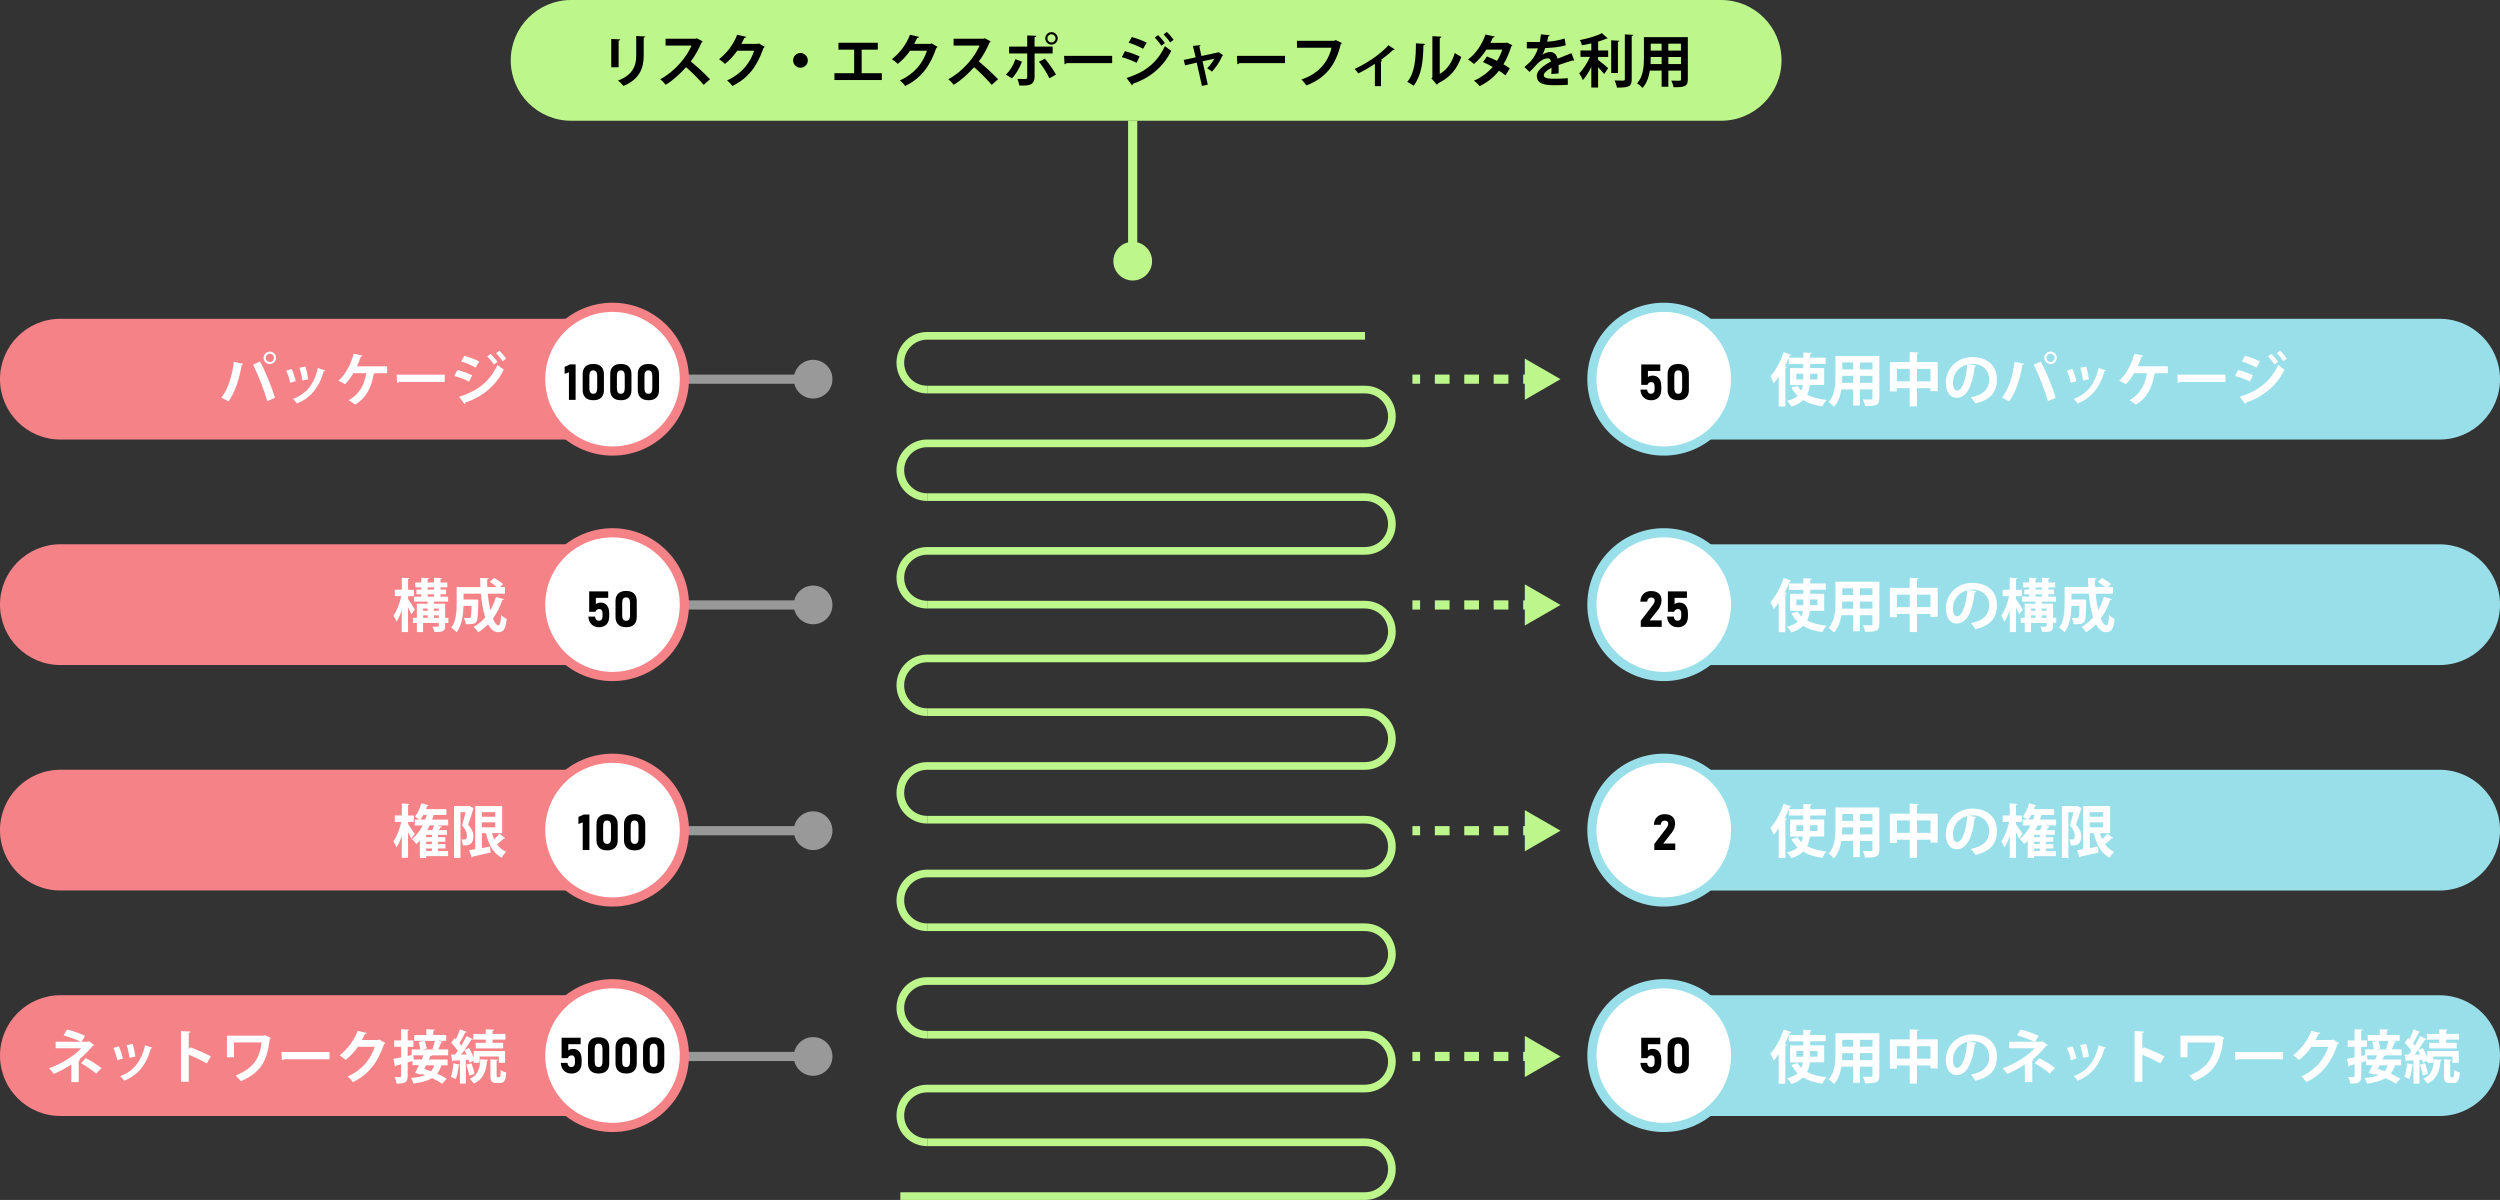 <?xml version="1.0" encoding="UTF-8"?>
<svg id="_レイヤー_2" data-name="レイヤー_2" xmlns="http://www.w3.org/2000/svg" viewBox="0 0 650.96 312.44">
  <rect x="0" y="0" width="650.96" height="312.44" fill="#333333" stroke="none"/>
  <defs>
    <style>
      .cls-1 {
        stroke-dasharray: 3.83 3.83;
      }

      .cls-1, .cls-2, .cls-3, .cls-4, .cls-5, .cls-6 {
        stroke-miterlimit: 10;
      }

      .cls-1, .cls-3, .cls-4 {
        stroke-width: 2.39px;
      }

      .cls-1, .cls-3, .cls-4, .cls-5 {
        fill: none;
      }

      .cls-1, .cls-4, .cls-5 {
        stroke: #bdf78b;
      }

      .cls-2 {
        stroke: #f58287;
      }

      .cls-2, .cls-7, .cls-6 {
        fill: #fff;
      }

      .cls-2, .cls-6 {
        stroke-width: 2.39px;
      }

      .cls-8 {
        fill: #bdf78b;
      }

      .cls-9 {
        fill: #f58287;
      }

      .cls-3 {
        stroke: #999;
      }

      .cls-5 {
        stroke-width: 2px;
      }

      .cls-10 {
        fill: #999;
      }

      .cls-11 {
        fill: #99dfe9;
      }

      .cls-6 {
        stroke: #99dfe9;
      }
    </style>
  </defs>
  <g id="_レイヤー_1-2" data-name="レイヤー_1">
    <g>
      <g>
        <path class="cls-5" d="M234.43,311.44h121c3.87,0,7-3.13,7-7h0c0-3.87-3.13-7-7-7h-114"/>
        <g>
          <path class="cls-5" d="M355.43,283.44h-114c-3.87,0-7,3.13-7,7h0c0,3.87,3.13,7,7,7"/>
          <path class="cls-5" d="M241.43,269.44h114c3.87,0,7,3.13,7,7h0c0,3.87-3.13,7-7,7"/>
        </g>
        <g>
          <path class="cls-5" d="M355.43,255.44h-114c-3.87,0-7,3.13-7,7h0c0,3.87,3.13,7,7,7"/>
          <path class="cls-5" d="M241.43,241.44h114c3.87,0,7,3.13,7,7h0c0,3.87-3.13,7-7,7"/>
        </g>
        <g>
          <path class="cls-5" d="M355.43,227.44h-114c-3.87,0-7,3.13-7,7h0c0,3.87,3.13,7,7,7"/>
          <path class="cls-5" d="M241.43,213.44h114c3.87,0,7,3.13,7,7h0c0,3.87-3.13,7-7,7"/>
        </g>
        <g>
          <path class="cls-5" d="M355.43,199.44h-114c-3.87,0-7,3.13-7,7h0c0,3.87,3.13,7,7,7"/>
          <path class="cls-5" d="M241.43,185.44h114c3.87,0,7,3.13,7,7h0c0,3.87-3.13,7-7,7"/>
        </g>
        <g>
          <path class="cls-5" d="M355.43,171.44h-114c-3.87,0-7,3.13-7,7h0c0,3.87,3.13,7,7,7"/>
          <path class="cls-5" d="M241.43,157.44h114c3.87,0,7,3.13,7,7h0c0,3.87-3.13,7-7,7"/>
        </g>
        <g>
          <path class="cls-5" d="M355.43,143.44h-114c-3.87,0-7,3.13-7,7h0c0,3.87,3.13,7,7,7"/>
          <path class="cls-5" d="M241.43,129.44h114c3.87,0,7,3.13,7,7h0c0,3.87-3.13,7-7,7"/>
        </g>
        <g>
          <path class="cls-5" d="M355.43,115.44h-114c-3.87,0-7,3.13-7,7h0c0,3.87,3.13,7,7,7"/>
          <path class="cls-5" d="M241.43,101.44h114c3.87,0,7,3.13,7,7h0c0,3.87-3.13,7-7,7"/>
        </g>
        <path class="cls-5" d="M355.43,87.44h-114c-3.87,0-7,3.13-7,7h0c0,3.87,3.13,7,7,7"/>
      </g>
      <path class="cls-9" d="M15.72,259.14h132.61v31.44H15.72C7.04,290.59,0,283.54,0,274.86H0C0,266.19,7.04,259.14,15.72,259.14Z"/>
      <path class="cls-9" d="M15.72,200.43h132.61v31.44H15.72C7.04,231.88,0,224.83,0,216.15H0C0,207.48,7.04,200.43,15.72,200.43Z"/>
      <path class="cls-9" d="M15.72,141.72h132.61v31.44H15.72C7.04,173.16,0,166.12,0,157.44H0C0,148.77,7.04,141.72,15.72,141.72Z"/>
      <path class="cls-9" d="M15.72,83.01h132.61v31.44H15.72C7.04,114.45,0,107.41,0,98.73H0C0,90.06,7.04,83.01,15.72,83.01Z"/>
      <path class="cls-8" d="M148.71,0h299.45C456.84,0,463.88,7.04,463.88,15.72h0c0,8.68-7.04,15.72-15.72,15.72H148.71c-8.68,0-15.72-7.04-15.72-15.72h0C132.99,7.04,140.03,0,148.71,0Z"/>
      <path class="cls-11" d="M457.44,83.01h193.52v31.44h-193.52c-8.68,0-15.72-7.04-15.72-15.72h0c0-8.68,7.04-15.72,15.72-15.72Z" transform="translate(1092.68 197.46) rotate(-180)"/>
      <path class="cls-11" d="M457.44,141.72h193.52v31.44h-193.52c-8.68,0-15.72-7.04-15.72-15.72h0c0-8.68,7.04-15.72,15.72-15.72Z" transform="translate(1092.68 314.89) rotate(-180)"/>
      <path class="cls-11" d="M457.44,200.43h193.52v31.44h-193.52c-8.68,0-15.72-7.04-15.72-15.72h0c0-8.68,7.04-15.72,15.72-15.72Z" transform="translate(1092.68 432.31) rotate(-180)"/>
      <path class="cls-11" d="M457.44,259.14h193.52v31.44h-193.52c-8.68,0-15.72-7.04-15.72-15.72h0c0-8.68,7.04-15.72,15.72-15.72Z" transform="translate(1092.68 549.73) rotate(-180)"/>
      <g>
        <path class="cls-7" d="M471.25,100.26c-.1.88-.31,1.74-.71,2.5,1.32.72,3.03,1.17,5.08,1.37-.39.39-.88,1.17-1.12,1.68-2.02-.29-3.66-.81-4.99-1.63-.72.71-1.71,1.29-3.04,1.71-.23-.41-.75-1.12-1.14-1.5,1.26-.3,2.15-.75,2.76-1.29-.63-.62-1.19-1.33-1.64-2.17l1.62-.48c.27.48.6.9,1,1.29.19-.46.31-.96.38-1.47h-3.34v-4.42h3.43v-1.06h-3.76v-1.64c-.31.78-.67,1.56-1.06,2.31l.55.15c-.03.14-.13.24-.39.25v9.97h-1.74v-7.71c-.42.61-.85,1.18-1.3,1.68-.17-.45-.6-1.38-.85-1.82,1.32-1.39,2.65-3.87,3.45-6.27l2,.69c-.06.12-.2.19-.42.18-.08.18-.15.38-.23.55h3.76v-1.35l2.19.11c-.01.15-.12.24-.4.3v.94h4.05v1.64h-4.05v1.06h3.65v4.42h-3.72ZM469.54,98.81v-1.5h-1.81v1.5h1.81ZM471.32,97.31v1.5h1.92v-1.5h-1.92Z"/>
        <path class="cls-7" d="M489.35,92.67v11.01c0,1.79-.75,2.07-3.72,2.04-.06-.48-.35-1.26-.58-1.72.51.03,1.08.03,1.51.03.95,0,1,0,1-.36v-2.28h-3.28v4.2h-1.75v-4.2h-3.07c-.27,1.67-.81,3.31-1.91,4.51-.28-.34-1.02-.96-1.42-1.18,1.65-1.82,1.79-4.51,1.79-6.64v-5.4h11.44ZM479.69,97.86c0,.48,0,.97-.04,1.83h2.88v-1.83h-2.83ZM482.53,94.38h-2.83v1.8h2.83v-1.8ZM487.57,96.18v-1.8h-3.28v1.8h3.28ZM484.28,99.69h3.28v-1.83h-3.28v1.83Z"/>
        <path class="cls-7" d="M499.16,94.28h5.38v7.56h-1.89v-.76h-3.5v4.72h-1.89v-4.72h-3.36v.84h-1.81v-7.63h5.17v-2.62l2.31.13c-.01.15-.12.24-.42.29v2.21ZM493.92,99.3h3.36v-3.25h-3.36v3.25ZM499.16,99.3h3.5v-3.25h-3.5v3.25Z"/>
        <path class="cls-7" d="M514.63,95.22c-.06.14-.24.25-.45.25-.61,5.13-2.11,8.1-4.69,8.1-1.63,0-2.82-1.38-2.82-3.93,0-3.84,3.06-6.66,6.88-6.66,4.24,0,6.42,2.52,6.42,5.77,0,3.53-1.81,5.35-5.6,6.31-.28-.45-.7-1.08-1.2-1.59,3.42-.67,4.78-2.31,4.78-4.69s-1.68-4.05-4.44-4.05c-.27,0-.51.03-.76.06l1.88.42ZM512.24,94.92c-2.28.54-3.73,2.5-3.73,4.65,0,1.26.38,2.14,1.04,2.14,1.47,0,2.44-3.29,2.7-6.79Z"/>
        <path class="cls-7" d="M527.03,94.71c-.04.13-.18.25-.44.29-.55,3.52-1.75,7.26-3.46,9.54-.52-.36-1.24-.74-1.84-.98,1.68-2.12,2.83-5.59,3.25-9.34l2.49.5ZM533.26,104.45c-.68-2.43-2.22-6.54-3.69-9.49l1.8-.84c1.5,2.76,3.12,6.84,3.9,9.46l-2.01.87ZM533.93,91.55c.9,0,1.62.72,1.62,1.63s-.72,1.62-1.62,1.62-1.63-.73-1.63-1.62c0-.94.76-1.63,1.63-1.63ZM535,93.18c0-.6-.48-1.08-1.06-1.08s-1.06.48-1.06,1.08.48,1.07,1.06,1.07c.61,0,1.06-.51,1.06-1.07Z"/>
        <path class="cls-7" d="M539.62,96.09c.42.9.87,2.28,1.06,3.18l-1.46.41c-.19-.93-.6-2.25-1.02-3.18l1.41-.41ZM548.35,96.44c-.04.12-.18.21-.38.2-1.23,4.42-3.55,7.04-6.97,8.42-.2-.3-.68-.9-1.02-1.19,3.21-1.2,5.46-3.58,6.46-8.04l1.9.61ZM543.2,95.46c.31.92.6,2.36.72,3.3l-1.53.32c-.12-.99-.42-2.36-.74-3.32l1.54-.3Z"/>
        <path class="cls-7" d="M564.47,95.39v1.79h-3.19c-.03.11-.15.18-.3.2-.51,3.22-1.8,6.18-4.84,7.98-.4-.34-1.19-.87-1.67-1.16,2.83-1.54,4.19-4.23,4.56-7.02h-3.33c-.63,1.08-1.4,2.07-2.17,2.87-.42-.29-1.2-.67-1.73-.92,1.83-1.59,3.33-4.46,3.94-7.02l2.33.48c-.03.13-.19.25-.44.25-.21.65-.61,1.68-1.02,2.55h7.86Z"/>
        <path class="cls-7" d="M566.95,97.56h12.52v1.89h-11.89c-.09.15-.3.25-.51.29l-.12-2.18Z"/>
        <path class="cls-7" d="M582.79,96.33c1.33.34,2.85.9,3.84,1.39l-.81,1.64c-.98-.5-2.55-1.12-3.84-1.47l.81-1.56ZM583.21,103.32c4.57-1.41,7.96-3.87,10-8.31.38.33,1.23.98,1.64,1.23-2.04,4.27-5.71,7.14-10,8.58.03.15-.04.32-.22.41l-1.41-1.91ZM584.59,92.64c1.33.39,2.83.94,3.87,1.48l-.93,1.59c-1.05-.58-2.46-1.18-3.78-1.59l.84-1.48ZM591.41,92.16c.6.54,1.37,1.44,1.77,2.08l-.92.69c-.34-.59-1.19-1.62-1.71-2.13l.85-.64ZM593.69,91.32c.6.55,1.37,1.46,1.77,2.05l-.9.69c-.38-.6-1.19-1.58-1.71-2.08l.84-.66Z"/>
      </g>
      <g>
        <path class="cls-7" d="M471.25,159.05c-.1.88-.31,1.74-.71,2.5,1.32.72,3.03,1.17,5.08,1.37-.39.39-.88,1.17-1.12,1.68-2.02-.29-3.66-.81-4.99-1.63-.72.71-1.71,1.29-3.04,1.71-.23-.41-.75-1.12-1.14-1.5,1.26-.3,2.15-.75,2.76-1.29-.63-.62-1.19-1.33-1.64-2.17l1.62-.48c.27.48.6.9,1,1.29.19-.46.31-.96.38-1.47h-3.34v-4.42h3.43v-1.06h-3.76v-1.64c-.31.78-.67,1.56-1.06,2.31l.55.15c-.03.14-.13.24-.39.25v9.97h-1.74v-7.71c-.42.61-.85,1.18-1.3,1.68-.17-.45-.6-1.38-.85-1.82,1.32-1.39,2.65-3.87,3.45-6.27l2,.69c-.06.12-.2.19-.42.18-.08.18-.15.38-.23.55h3.76v-1.35l2.19.11c-.01.15-.12.24-.4.3v.94h4.05v1.64h-4.05v1.06h3.65v4.42h-3.72ZM469.54,157.59v-1.5h-1.81v1.5h1.81ZM471.32,156.09v1.5h1.92v-1.5h-1.92Z"/>
        <path class="cls-7" d="M489.35,151.46v11.01c0,1.79-.75,2.07-3.72,2.04-.06-.48-.35-1.26-.58-1.72.51.03,1.08.03,1.51.03.95,0,1,0,1-.36v-2.28h-3.28v4.2h-1.75v-4.2h-3.07c-.27,1.67-.81,3.31-1.91,4.51-.28-.34-1.02-.96-1.42-1.18,1.65-1.82,1.79-4.51,1.79-6.64v-5.4h11.44ZM479.69,156.65c0,.48,0,.97-.04,1.83h2.88v-1.83h-2.83ZM482.53,153.17h-2.83v1.8h2.83v-1.8ZM487.57,154.97v-1.8h-3.28v1.8h3.28ZM484.28,158.48h3.28v-1.83h-3.28v1.83Z"/>
        <path class="cls-7" d="M499.16,153.06h5.38v7.56h-1.89v-.76h-3.5v4.72h-1.89v-4.72h-3.36v.84h-1.81v-7.63h5.17v-2.62l2.31.13c-.01.15-.12.24-.42.29v2.21ZM493.92,158.09h3.36v-3.25h-3.36v3.25ZM499.16,158.09h3.5v-3.25h-3.5v3.25Z"/>
        <path class="cls-7" d="M514.63,154.01c-.06.14-.24.25-.45.25-.61,5.13-2.11,8.1-4.69,8.1-1.63,0-2.82-1.38-2.82-3.93,0-3.84,3.06-6.66,6.88-6.66,4.24,0,6.42,2.52,6.42,5.77,0,3.53-1.81,5.35-5.6,6.31-.28-.45-.7-1.08-1.2-1.59,3.42-.67,4.78-2.31,4.78-4.69s-1.68-4.05-4.44-4.05c-.27,0-.51.03-.76.06l1.88.42ZM512.24,153.71c-2.28.54-3.73,2.5-3.73,4.65,0,1.26.38,2.14,1.04,2.14,1.47,0,2.44-3.29,2.7-6.79Z"/>
        <path class="cls-7" d="M524.92,155.94c.42.58,1.54,2.34,1.78,2.76l-.93,1.29c-.18-.48-.52-1.19-.85-1.86v6.45h-1.63v-5.7c-.39,1.19-.85,2.25-1.38,3.01-.16-.49-.54-1.18-.79-1.59.85-1.18,1.65-3.27,2.04-5.07h-1.69v-1.67h1.83v-3.13l2.02.12c-.02.13-.12.22-.39.27v2.75h1.52v1.67h-1.52v.71ZM535.42,160.89v1.32h-.84v.75c0,1.46-.65,1.62-2.82,1.62-.08-.42-.27-1.02-.47-1.42.33.01.68.03.95.03.61,0,.67,0,.67-.24v-.74h-4.08v2.37h-1.62v-2.37h-1.04v-1.32h1.04v-3.69h2.82v-.55h-3.55v-1.29h1.88v-.62h-1.25v-1.21h1.25v-.6h-1.56v-1.24h1.56v-1.25l2.05.12c-.02.13-.12.22-.39.27v.86h1.67v-1.25l2.07.12c-.01.15-.12.22-.39.27v.86h1.77v1.24h-1.77v.6h1.45v1.21h-1.45v.62h1.98v1.29h-3.69v.55h2.92v3.69h.84ZM530.03,158.45h-1.2v.6h1.2v-.6ZM528.84,160.23v.66h1.2v-.66h-1.2ZM530.02,152.93v.6h1.67v-.6h-1.67ZM530.02,154.74v.62h1.67v-.62h-1.67ZM532.91,158.45h-1.26v.6h1.26v-.6ZM531.65,160.89h1.26v-.66h-1.26v.66Z"/>
        <path class="cls-7" d="M545.68,154.59c.13,1.53.38,3.02.66,4.28.61-1.05,1.11-2.21,1.47-3.44l2.07.59c-.03.13-.18.22-.42.21-.6,1.8-1.42,3.42-2.44,4.83.44,1.09.94,1.77,1.47,1.77.38,0,.58-.79.68-2.7.38.41.97.84,1.45,1.02-.3,2.79-.88,3.46-2.28,3.46-1.05-.01-1.9-.78-2.58-2.04-.77.79-1.62,1.5-2.56,2.07-.26-.38-.83-1.06-1.19-1.41,1.12-.61,2.15-1.45,3.01-2.47-.57-1.72-.93-3.9-1.12-6.17h-4.53v1.52h2.91l.93.03v.54c-.06,3.39-.15,4.74-.49,5.21-.44.55-.89.69-2.77.64-.05-.52-.23-1.23-.5-1.66.56.04,1.06.06,1.3.06.2,0,.33-.04.45-.18.17-.21.23-.99.27-2.99h-2.1c-.06,2.19-.4,5.05-1.78,6.87-.29-.34-1.02-.96-1.41-1.19,1.31-1.75,1.41-4.33,1.41-6.28v-4.29h6.19c-.05-.79-.08-1.6-.08-2.4l2.27.12c-.02.17-.15.26-.44.3-.02.66,0,1.32.03,1.98h2.52c-.52-.45-1.25-.97-1.86-1.35l1.12-1.05c.78.45,1.81,1.12,2.32,1.63l-.78.76h1.3v1.72h-4.51Z"/>
      </g>
      <g>
        <path class="cls-7" d="M471.25,217.83c-.1.88-.31,1.74-.71,2.5,1.32.72,3.03,1.17,5.08,1.37-.39.39-.88,1.17-1.12,1.68-2.02-.29-3.66-.81-4.99-1.63-.72.71-1.71,1.29-3.04,1.71-.23-.41-.75-1.12-1.14-1.5,1.26-.3,2.15-.75,2.76-1.29-.63-.62-1.19-1.33-1.64-2.17l1.62-.48c.27.48.6.9,1,1.29.19-.46.31-.96.38-1.47h-3.34v-4.42h3.43v-1.06h-3.76v-1.64c-.31.78-.67,1.56-1.06,2.31l.55.15c-.03.14-.13.24-.39.25v9.97h-1.74v-7.71c-.42.61-.85,1.18-1.3,1.68-.17-.45-.6-1.38-.85-1.82,1.32-1.39,2.65-3.87,3.45-6.27l2,.69c-.06.12-.2.19-.42.18-.08.18-.15.38-.23.55h3.76v-1.35l2.19.11c-.01.15-.12.24-.4.3v.94h4.05v1.64h-4.05v1.06h3.65v4.42h-3.72ZM469.54,216.38v-1.5h-1.81v1.5h1.81ZM471.32,214.88v1.5h1.92v-1.5h-1.92Z"/>
        <path class="cls-7" d="M489.35,210.24v11.01c0,1.79-.75,2.07-3.72,2.04-.06-.48-.35-1.26-.58-1.72.51.03,1.08.03,1.51.03.95,0,1,0,1-.36v-2.28h-3.28v4.2h-1.75v-4.2h-3.07c-.27,1.67-.81,3.31-1.91,4.51-.28-.34-1.02-.96-1.42-1.18,1.65-1.82,1.79-4.51,1.79-6.64v-5.4h11.44ZM479.69,215.43c0,.48,0,.97-.04,1.83h2.88v-1.83h-2.83ZM482.53,211.95h-2.83v1.8h2.83v-1.8ZM487.57,213.75v-1.8h-3.28v1.8h3.28ZM484.28,217.26h3.28v-1.83h-3.28v1.83Z"/>
        <path class="cls-7" d="M499.16,211.85h5.38v7.56h-1.89v-.76h-3.5v4.72h-1.89v-4.72h-3.36v.84h-1.81v-7.63h5.17v-2.62l2.31.13c-.01.15-.12.24-.42.29v2.21ZM493.92,216.87h3.36v-3.25h-3.36v3.25ZM499.16,216.87h3.5v-3.25h-3.5v3.25Z"/>
        <path class="cls-7" d="M514.63,212.79c-.06.14-.24.25-.45.25-.61,5.13-2.11,8.1-4.69,8.1-1.63,0-2.82-1.38-2.82-3.93,0-3.84,3.06-6.66,6.88-6.66,4.24,0,6.42,2.52,6.42,5.77,0,3.53-1.81,5.35-5.6,6.31-.28-.45-.7-1.08-1.2-1.59,3.42-.67,4.78-2.31,4.78-4.69s-1.68-4.05-4.44-4.05c-.27,0-.51.03-.76.06l1.88.42ZM512.24,212.49c-2.28.54-3.73,2.5-3.73,4.65,0,1.26.38,2.14,1.04,2.14,1.47,0,2.44-3.29,2.7-6.79Z"/>
        <path class="cls-7" d="M524.92,214.59c.4.54,1.5,2.13,1.75,2.52l-.93,1.29c-.18-.44-.49-1.08-.82-1.7v6.66h-1.63v-5.7c-.39,1.19-.85,2.25-1.38,3.01-.16-.49-.54-1.18-.79-1.59.85-1.18,1.65-3.27,2.04-5.07h-1.69v-1.67h1.83v-3.13l2.02.12c-.02.13-.12.22-.39.27v2.75h1.52v1.67h-1.52v.57ZM535.37,213.39v1.53h-2.88l1.27.32c-.04.12-.17.18-.38.18-.12.23-.29.48-.45.74h2.12v1.21h-2.33v.63h1.91v1.17h-1.91v.62h1.94v1.14h-1.94v.66h2.62v1.33h-5.71v.48h-1.65v-4.51c-.28.32-.6.6-.92.87-.24-.34-.79-.97-1.12-1.29,1.08-.83,2.02-2.07,2.77-3.54h-2.04v-1.53h1.21c-.35-.25-.85-.58-1.19-.77.71-.81,1.32-2.19,1.67-3.48l1.88.53c-.04.1-.17.18-.36.17-.09.27-.2.55-.3.84h5.31v1.51h-3.33c-.12.41-.25.81-.39,1.2h4.19ZM528.89,212.19c-.24.45-.49.85-.76,1.2h1.27c.15-.39.28-.79.42-1.2h-.93ZM531.14,218v-.63h-1.5v.63h1.5ZM531.14,219.78v-.62h-1.5v.62h1.5ZM531.14,221.58v-.66h-1.5v.66h1.5ZM530.56,214.92c-.19.42-.4.84-.63,1.23h1.29c.19-.41.36-.86.5-1.23h-1.16Z"/>
        <path class="cls-7" d="M540.85,209.82l1.17.62c-.03.08-.08.17-.14.22-.34,1.23-.87,2.85-1.32,4.05,1.02,1.16,1.36,2.07,1.36,3,0,2.43-1.5,2.43-2.74,2.43-.02-.46-.18-1.15-.39-1.56.29.03.54.03.73.03.68,0,.72-.65.72-1.08,0-.71-.36-1.61-1.27-2.62.33-.97.67-2.35.93-3.42h-1.33v11.91h-1.68v-13.51h3.67l.28-.06ZM546.79,216.96c.15.56.33,1.08.56,1.58.51-.48,1-1.04,1.35-1.49l1.56,1.19c-.06.09-.24.12-.42.09-.42.43-1.12,1.04-1.74,1.51.61.86,1.38,1.53,2.37,1.96-.39.36-.93,1.05-1.17,1.53-2.23-1.18-3.4-3.43-4.09-6.38h-1.06v3.88c.71-.12,1.42-.25,2.13-.39l.13,1.56c-1.71.41-3.51.81-4.66,1.05-.03.13-.14.22-.25.25l-.68-1.92c.45-.08.99-.15,1.58-.25v-11.24h7.03v7.05h-2.62ZM547.63,211.46h-3.49v1.2h3.49v-1.2ZM544.13,214.13v1.29h3.49v-1.29h-3.49Z"/>
      </g>
      <g>
        <path class="cls-7" d="M471.25,276.62c-.1.88-.31,1.74-.71,2.5,1.32.72,3.03,1.17,5.08,1.37-.39.39-.88,1.17-1.12,1.68-2.02-.29-3.66-.81-4.99-1.63-.72.71-1.71,1.29-3.04,1.71-.23-.41-.75-1.12-1.14-1.5,1.26-.3,2.15-.75,2.76-1.29-.63-.62-1.19-1.33-1.64-2.17l1.62-.48c.27.48.6.9,1,1.29.19-.46.31-.96.38-1.47h-3.34v-4.42h3.43v-1.06h-3.76v-1.64c-.31.78-.67,1.56-1.06,2.31l.55.15c-.03.14-.13.24-.39.25v9.97h-1.74v-7.71c-.42.61-.85,1.18-1.3,1.68-.17-.45-.6-1.38-.85-1.82,1.32-1.39,2.65-3.87,3.45-6.27l2,.69c-.06.12-.2.19-.42.18-.08.18-.15.38-.23.55h3.76v-1.35l2.19.11c-.01.15-.12.24-.4.3v.94h4.05v1.64h-4.05v1.06h3.65v4.42h-3.72ZM469.54,275.16v-1.5h-1.81v1.5h1.81ZM471.32,273.66v1.5h1.92v-1.5h-1.92Z"/>
        <path class="cls-7" d="M489.35,269.03v11.01c0,1.79-.75,2.07-3.72,2.04-.06-.48-.35-1.26-.58-1.72.51.03,1.08.03,1.51.03.95,0,1,0,1-.36v-2.28h-3.28v4.2h-1.75v-4.2h-3.07c-.27,1.67-.81,3.31-1.91,4.51-.28-.34-1.02-.96-1.42-1.18,1.65-1.82,1.79-4.51,1.79-6.64v-5.4h11.44ZM479.69,274.22c0,.48,0,.97-.04,1.83h2.88v-1.83h-2.83ZM482.53,270.74h-2.83v1.8h2.83v-1.8ZM487.57,272.54v-1.8h-3.28v1.8h3.28ZM484.28,276.05h3.28v-1.83h-3.28v1.83Z"/>
        <path class="cls-7" d="M499.16,270.63h5.38v7.56h-1.89v-.76h-3.5v4.72h-1.89v-4.72h-3.36v.84h-1.81v-7.63h5.17v-2.62l2.31.13c-.01.15-.12.24-.42.29v2.21ZM493.92,275.66h3.36v-3.25h-3.36v3.25ZM499.16,275.66h3.5v-3.25h-3.5v3.25Z"/>
        <path class="cls-7" d="M514.63,271.58c-.06.14-.24.25-.45.25-.61,5.13-2.11,8.1-4.69,8.1-1.63,0-2.82-1.38-2.82-3.93,0-3.84,3.06-6.66,6.88-6.66,4.24,0,6.42,2.52,6.42,5.77,0,3.53-1.81,5.35-5.6,6.31-.28-.45-.7-1.08-1.2-1.59,3.42-.67,4.78-2.31,4.78-4.69s-1.68-4.05-4.44-4.05c-.27,0-.51.03-.76.06l1.88.42ZM512.24,271.28c-2.28.54-3.73,2.5-3.73,4.65,0,1.26.38,2.14,1.04,2.14,1.47,0,2.44-3.29,2.7-6.79Z"/>
        <path class="cls-7" d="M531.83,271.11l1.35,1.02c-.08.12-.19.21-.39.22-.93,1.12-2.28,2.52-3.52,3.52l.29.11c-.06.12-.17.22-.39.25v5.54h-1.93v-4.58c-1.32.87-3.08,1.83-4.56,2.43-.07-.1-1.08-1.35-1.2-1.47,2.86-1.02,6.48-3.13,8.31-5.19h-6.63v-1.71h6.54c-1.2-.62-3.1-1.26-4.48-1.68l.9-1.5c1.47.34,3.33,1,4.71,1.65l-.94,1.53h1.73l.24-.15ZM533.71,279.54c-.99-.84-2.56-1.95-3.93-2.71l1.23-1.3c1.5.78,3.01,1.72,4.09,2.58l-1.4,1.44Z"/>
        <path class="cls-7" d="M539.62,272.45c.42.9.87,2.28,1.06,3.18l-1.46.41c-.19-.93-.6-2.25-1.02-3.18l1.41-.41ZM548.35,272.79c-.04.12-.18.21-.38.2-1.23,4.42-3.55,7.04-6.97,8.42-.2-.3-.68-.9-1.02-1.19,3.21-1.2,5.46-3.58,6.46-8.04l1.9.61ZM543.2,271.82c.31.92.6,2.36.72,3.3l-1.53.32c-.12-.99-.42-2.36-.74-3.32l1.54-.3Z"/>
        <path class="cls-7" d="M562.52,276.89c-1.24-.72-3.21-1.65-4.69-2.25v7.02h-2.01v-13.18l2.46.12c-.02.18-.14.33-.45.38v4.23l.38-.51c1.65.58,3.9,1.58,5.38,2.35l-1.06,1.85Z"/>
        <path class="cls-7" d="M579.19,270.26c-.04.1-.15.21-.27.25-.63,5.61-2.35,8.88-7.54,10.99-.36-.46-.92-1.05-1.37-1.44,4.77-1.95,6.33-4.63,6.76-8.62h-7.17v3.85h-1.85v-5.62h9.66l.21-.14,1.56.72Z"/>
        <path class="cls-7" d="M581.95,273.92h12.52v1.89h-11.89c-.09.15-.3.25-.51.29l-.12-2.18Z"/>
        <path class="cls-7" d="M609.01,271.58c-.06.12-.21.21-.33.29-1.7,4.91-4.04,7.86-8.08,9.9-.31-.42-.87-1.06-1.41-1.44,3.75-1.75,5.94-4.39,7.06-7.75h-4.41c-.75,1.14-1.96,2.46-3.19,3.43-.36-.36-1.04-.92-1.54-1.23,1.95-1.49,3.79-3.85,4.71-6.36l2.39.55c-.06.18-.25.27-.5.27-.24.54-.54,1.07-.79,1.56h4.27l.27-.14,1.56.92Z"/>
        <path class="cls-7" d="M625.4,274.8h-4.21c-.06.12-.18.17-.42.17l-.44.91h4.89v1.52h-1.6c-.29.87-.65,1.59-1.11,2.17.97.43,1.87.88,2.5,1.3l-1.2,1.33c-.63-.46-1.59-.99-2.64-1.47-1.14.69-2.69,1.12-4.83,1.42-.12-.5-.42-1.12-.66-1.47,1.54-.12,2.74-.34,3.67-.74-.31-.1-.62-.22-.9-.33l-.14.24-1.54-.5c.3-.55.65-1.25,1-1.98h-1.68v-1.09l-1.26.36v3.54c0,1.63-.6,1.98-2.89,1.98-.05-.48-.27-1.24-.5-1.72.3,0,.6.01.85.01.79,0,.82,0,.82-.28v-3.06l-1.29.36c-.03.15-.15.22-.29.25l-.42-2c.55-.1,1.24-.24,1.99-.4v-2.75h-1.8v-1.67h1.8v-2.91l2.1.11c-.02.15-.12.24-.39.29v2.52h1.52v1.67h-1.52v2.38l1.04-.24v-1.47h2.25c-.04-.54-.21-1.35-.42-1.95l1.48-.3h-2.64v-1.51h3.15v-1.5l2.22.12c-.02.15-.12.24-.41.29v1.09h3.36v1.51h-2.22l1.29.27c-.05.12-.17.18-.38.19-.2.53-.48,1.23-.75,1.79h2.58v1.53ZM616.44,275.88h2.04l.47-1.08h-2.62l.12,1.08ZM621.29,273.09c.23-.6.47-1.42.62-2.07h-2.64c.24.65.47,1.47.5,2.01l-1.14.24h3.33l-.66-.18ZM619.61,277.4c-.17.31-.31.63-.48.93.55.17,1.15.38,1.77.6.38-.42.66-.91.85-1.53h-2.15Z"/>
        <path class="cls-7" d="M630.88,276.72c-.04-.23-.1-.5-.19-.77l-.71.04v6.17h-1.54v-4.86c-.04.09-.15.13-.3.13-.13,1.21-.42,2.67-.81,3.57-.32-.21-.89-.46-1.26-.61.36-.83.57-2.25.68-3.53l1.69.39v-1.16c-.65.04-1.23.08-1.71.09-.03.13-.15.21-.27.22l-.35-1.8h1.04c.24-.3.48-.63.72-.97-.42-.67-1.11-1.5-1.71-2.12.34-.43.61-.83.88-1.21l.33.32c.42-.84.84-1.83,1.09-2.61l1.74.71c-.06.11-.2.17-.41.15-.36.82-.96,1.95-1.48,2.76.18.21.35.42.48.62.52-.84,1-1.71,1.36-2.45l1.68.76c-.06.11-.21.17-.4.17-.48.79-1.12,1.75-1.8,2.67l1.23-.51c.45.78.9,1.72,1.17,2.52v-1.72h8.19v3.04h-1.64v-1.63h-4.99v1.63h-1.56v-.54l-1.15.53ZM630.16,274.58c-.16-.4-.36-.79-.54-1.14-.3.41-.6.79-.9,1.16l1.44-.02ZM630.85,280.07c-.1-.77-.43-1.94-.75-2.82l1.32-.41c.34.89.67,2.03.81,2.78l-1.38.45ZM635.8,275.94c0,.15-.12.24-.33.27-.21,2.91-1.14,4.96-3.42,5.94-.21-.35-.75-.99-1.09-1.26,1.99-.77,2.7-2.48,2.76-5.06l2.08.11ZM635.15,271.53v-.84h-3.24v-1.47h3.24v-1.21l2.17.1c-.02.15-.12.24-.39.3v.81h3.36v1.47h-3.36v.84h2.75v1.46h-7.14v-1.46h2.61ZM637.99,280.01c0,.42.03.48.24.48h.5c.23,0,.29-.24.31-1.88.31.29.99.54,1.44.66-.15,2.16-.56,2.73-1.58,2.73h-.96c-1.29,0-1.57-.5-1.57-2v-4.17l2.01.12c-.01.12-.13.21-.39.25v3.79Z"/>
      </g>
      <g>
        <path class="cls-7" d="M63.36,94.71c-.04.13-.18.25-.43.29-.55,3.52-1.75,7.26-3.46,9.54-.53-.36-1.25-.74-1.84-.98,1.68-2.12,2.83-5.59,3.25-9.34l2.49.5ZM69.59,104.45c-.68-2.43-2.22-6.54-3.69-9.49l1.8-.84c1.5,2.76,3.12,6.84,3.9,9.46l-2.01.87ZM70.26,91.55c.9,0,1.62.72,1.62,1.63s-.72,1.62-1.62,1.62-1.63-.73-1.63-1.62c0-.94.76-1.63,1.63-1.63ZM71.33,93.18c0-.6-.48-1.08-1.06-1.08s-1.07.48-1.07,1.08.48,1.07,1.07,1.07c.61,0,1.06-.51,1.06-1.07Z"/>
        <path class="cls-7" d="M75.95,96.09c.42.9.87,2.28,1.06,3.18l-1.46.41c-.19-.93-.6-2.25-1.02-3.18l1.41-.41ZM84.68,96.44c-.04.12-.18.21-.38.2-1.23,4.42-3.55,7.04-6.97,8.42-.2-.3-.68-.9-1.02-1.19,3.21-1.2,5.46-3.58,6.46-8.04l1.91.61ZM79.53,95.46c.32.92.6,2.36.72,3.3l-1.53.32c-.12-.99-.42-2.36-.74-3.32l1.54-.3Z"/>
        <path class="cls-7" d="M100.8,95.39v1.79h-3.2c-.03.11-.15.18-.3.2-.51,3.22-1.8,6.18-4.84,7.98-.41-.34-1.19-.87-1.67-1.16,2.83-1.54,4.18-4.23,4.56-7.02h-3.33c-.63,1.08-1.39,2.07-2.17,2.87-.42-.29-1.2-.67-1.72-.92,1.83-1.59,3.33-4.46,3.94-7.02l2.33.48c-.03.13-.19.25-.43.25-.21.65-.62,1.68-1.02,2.55h7.86Z"/>
        <path class="cls-7" d="M103.28,97.56h12.52v1.89h-11.89c-.09.15-.3.25-.51.29l-.12-2.18Z"/>
        <path class="cls-7" d="M119.12,96.33c1.33.34,2.85.9,3.84,1.39l-.81,1.64c-.97-.5-2.55-1.12-3.84-1.47l.81-1.56ZM119.54,103.32c4.57-1.41,7.96-3.87,10-8.31.38.33,1.23.98,1.64,1.23-2.04,4.27-5.71,7.14-10,8.58.03.15-.04.32-.22.41l-1.41-1.91ZM120.92,92.64c1.33.39,2.83.94,3.87,1.48l-.93,1.59c-1.05-.58-2.46-1.18-3.78-1.59l.84-1.48ZM127.74,92.16c.6.54,1.37,1.44,1.77,2.08l-.92.69c-.34-.59-1.19-1.62-1.71-2.13l.85-.64ZM130.02,91.32c.6.55,1.37,1.46,1.77,2.05l-.9.69c-.38-.6-1.19-1.58-1.71-2.08l.84-.66Z"/>
      </g>
      <g>
        <path class="cls-7" d="M106.25,155.94c.42.58,1.54,2.34,1.78,2.76l-.93,1.29c-.18-.48-.52-1.19-.85-1.86v6.45h-1.63v-5.7c-.39,1.19-.86,2.25-1.38,3.01-.16-.49-.54-1.18-.79-1.59.86-1.18,1.65-3.27,2.04-5.07h-1.69v-1.67h1.83v-3.13l2.02.12c-.01.13-.12.22-.39.27v2.75h1.51v1.67h-1.51v.71ZM116.75,160.89v1.32h-.84v.75c0,1.46-.64,1.62-2.82,1.62-.08-.42-.27-1.02-.47-1.42.33.01.68.03.95.03.62,0,.67,0,.67-.24v-.74h-4.08v2.37h-1.62v-2.37h-1.04v-1.32h1.04v-3.69h2.82v-.55h-3.55v-1.29h1.88v-.62h-1.25v-1.21h1.25v-.6h-1.56v-1.24h1.56v-1.25l2.05.12c-.01.13-.12.22-.39.27v.86h1.67v-1.25l2.07.12c-.01.15-.12.22-.39.27v.86h1.77v1.24h-1.77v.6h1.46v1.21h-1.46v.62h1.98v1.29h-3.69v.55h2.92v3.69h.84ZM111.36,158.45h-1.2v.6h1.2v-.6ZM110.16,160.23v.66h1.2v-.66h-1.2ZM111.35,152.93v.6h1.67v-.6h-1.67ZM111.35,154.74v.62h1.67v-.62h-1.67ZM114.24,158.45h-1.26v.6h1.26v-.6ZM112.98,160.89h1.26v-.66h-1.26v.66Z"/>
        <path class="cls-7" d="M127.01,154.59c.13,1.53.38,3.02.66,4.28.61-1.05,1.11-2.21,1.47-3.44l2.07.59c-.03.13-.18.22-.42.21-.6,1.8-1.42,3.42-2.44,4.83.43,1.09.94,1.77,1.47,1.77.38,0,.58-.79.67-2.7.38.41.97.84,1.46,1.02-.3,2.79-.88,3.46-2.28,3.46-1.05-.01-1.9-.78-2.58-2.04-.77.79-1.62,1.5-2.57,2.07-.25-.38-.83-1.06-1.18-1.41,1.12-.61,2.14-1.45,3.01-2.47-.57-1.72-.93-3.9-1.12-6.17h-4.53v1.52h2.91l.93.03v.54c-.06,3.39-.15,4.74-.49,5.21-.44.55-.89.69-2.78.64-.04-.52-.22-1.23-.5-1.66.56.04,1.07.06,1.3.06.2,0,.33-.04.45-.18.17-.21.23-.99.27-2.99h-2.1c-.06,2.19-.4,5.05-1.78,6.87-.29-.34-1.02-.96-1.41-1.19,1.3-1.75,1.41-4.33,1.41-6.28v-4.29h6.19c-.04-.79-.08-1.6-.08-2.4l2.27.12c-.02.17-.15.26-.44.3-.01.66,0,1.32.03,1.98h2.52c-.52-.45-1.25-.97-1.86-1.35l1.12-1.05c.78.45,1.81,1.12,2.32,1.63l-.78.76h1.3v1.72h-4.51Z"/>
      </g>
      <g>
        <path class="cls-7" d="M106.25,214.59c.4.54,1.5,2.13,1.75,2.52l-.93,1.29c-.18-.44-.49-1.08-.82-1.7v6.66h-1.63v-5.7c-.39,1.19-.86,2.25-1.38,3.01-.16-.49-.54-1.18-.79-1.59.86-1.18,1.65-3.27,2.04-5.07h-1.69v-1.67h1.83v-3.13l2.02.12c-.01.13-.12.22-.39.27v2.75h1.51v1.67h-1.51v.57ZM116.7,213.39v1.53h-2.88l1.28.32c-.04.12-.17.18-.38.18-.12.23-.29.48-.45.74h2.12v1.21h-2.33v.63h1.91v1.17h-1.91v.62h1.93v1.14h-1.93v.66h2.62v1.33h-5.71v.48h-1.65v-4.51c-.28.32-.6.6-.92.87-.24-.34-.79-.97-1.12-1.29,1.08-.83,2.02-2.07,2.77-3.54h-2.04v-1.53h1.21c-.34-.25-.85-.58-1.18-.77.71-.81,1.32-2.19,1.67-3.48l1.88.53c-.04.1-.17.18-.36.17-.09.27-.2.55-.3.84h5.31v1.51h-3.33c-.12.41-.25.81-.39,1.2h4.18ZM110.22,212.19c-.24.45-.5.85-.76,1.2h1.27c.15-.39.29-.79.42-1.2h-.93ZM112.47,218v-.63h-1.5v.63h1.5ZM112.47,219.78v-.62h-1.5v.62h1.5ZM112.47,221.58v-.66h-1.5v.66h1.5ZM111.89,214.92c-.2.42-.41.84-.63,1.23h1.29c.19-.41.36-.86.5-1.23h-1.16Z"/>
        <path class="cls-7" d="M122.18,209.82l1.17.62c-.03.08-.08.17-.13.22-.34,1.23-.87,2.85-1.32,4.05,1.02,1.16,1.37,2.07,1.37,3,0,2.43-1.5,2.43-2.75,2.43-.01-.46-.18-1.15-.39-1.56.29.03.54.03.73.03.68,0,.72-.65.72-1.08,0-.71-.36-1.61-1.28-2.62.33-.97.67-2.35.93-3.42h-1.33v11.91h-1.68v-13.51h3.67l.29-.06ZM128.12,216.96c.15.56.33,1.08.56,1.58.51-.48,1-1.04,1.35-1.49l1.56,1.19c-.06.09-.24.12-.42.09-.42.43-1.12,1.04-1.74,1.51.61.86,1.38,1.53,2.37,1.96-.39.36-.93,1.05-1.17,1.53-2.23-1.18-3.4-3.43-4.09-6.38h-1.06v3.88c.71-.12,1.42-.25,2.13-.39l.13,1.56c-1.71.41-3.51.81-4.67,1.05-.03.13-.13.22-.25.25l-.67-1.92c.45-.08.99-.15,1.58-.25v-11.24h7.03v7.05h-2.62ZM128.96,211.46h-3.49v1.2h3.49v-1.2ZM125.46,214.13v1.29h3.49v-1.29h-3.49Z"/>
      </g>
      <g>
        <path class="cls-7" d="M23.16,271.11l1.35,1.02c-.08.12-.2.21-.39.22-.93,1.12-2.28,2.52-3.52,3.52l.29.11c-.06.12-.17.22-.39.25v5.54h-1.93v-4.58c-1.32.87-3.08,1.83-4.56,2.43-.08-.1-1.08-1.35-1.2-1.47,2.87-1.02,6.48-3.13,8.31-5.19h-6.63v-1.71h6.54c-1.2-.62-3.1-1.26-4.48-1.68l.9-1.5c1.47.34,3.33,1,4.71,1.65l-.95,1.53h1.73l.24-.15ZM25.04,279.54c-.99-.84-2.56-1.95-3.93-2.71l1.23-1.3c1.5.78,3.01,1.72,4.09,2.58l-1.4,1.44Z"/>
        <path class="cls-7" d="M30.95,272.45c.42.9.87,2.28,1.06,3.18l-1.46.41c-.19-.93-.6-2.25-1.02-3.18l1.41-.41ZM39.68,272.79c-.04.12-.18.21-.38.2-1.23,4.42-3.55,7.04-6.97,8.42-.2-.3-.68-.9-1.02-1.19,3.21-1.2,5.46-3.58,6.46-8.04l1.91.61ZM34.53,271.82c.32.92.6,2.36.72,3.3l-1.53.32c-.12-.99-.42-2.36-.74-3.32l1.54-.3Z"/>
        <path class="cls-7" d="M53.85,276.89c-1.25-.72-3.21-1.65-4.7-2.25v7.02h-2.01v-13.18l2.46.12c-.01.18-.13.33-.45.38v4.23l.38-.51c1.65.58,3.9,1.58,5.38,2.35l-1.06,1.85Z"/>
        <path class="cls-7" d="M70.52,270.26c-.04.1-.15.21-.27.25-.63,5.61-2.35,8.88-7.54,10.99-.36-.46-.92-1.05-1.37-1.44,4.77-1.95,6.33-4.63,6.76-8.62h-7.17v3.85h-1.84v-5.62h9.66l.21-.14,1.56.72Z"/>
        <path class="cls-7" d="M73.28,273.92h12.52v1.89h-11.89c-.09.15-.3.25-.51.29l-.12-2.18Z"/>
        <path class="cls-7" d="M100.34,271.58c-.06.12-.21.21-.33.29-1.7,4.91-4.04,7.86-8.08,9.9-.32-.42-.87-1.06-1.41-1.44,3.75-1.75,5.94-4.39,7.06-7.75h-4.41c-.75,1.14-1.96,2.46-3.2,3.43-.36-.36-1.04-.92-1.54-1.23,1.95-1.49,3.79-3.85,4.71-6.36l2.38.55c-.06.18-.25.27-.5.27-.24.54-.54,1.07-.79,1.56h4.28l.27-.14,1.56.92Z"/>
        <path class="cls-7" d="M116.73,274.8h-4.21c-.06.12-.18.17-.42.17l-.44.91h4.89v1.52h-1.61c-.29.87-.64,1.59-1.11,2.17.97.43,1.87.88,2.5,1.3l-1.2,1.33c-.63-.46-1.59-.99-2.64-1.47-1.14.69-2.69,1.12-4.83,1.42-.12-.5-.42-1.12-.66-1.47,1.54-.12,2.75-.34,3.67-.74-.31-.1-.62-.22-.9-.33l-.14.24-1.54-.5c.3-.55.65-1.25,1-1.98h-1.68v-1.09l-1.26.36v3.54c0,1.63-.6,1.98-2.89,1.98-.05-.48-.27-1.24-.5-1.72.3,0,.6.01.85.01.79,0,.83,0,.83-.28v-3.06l-1.29.36c-.03.15-.15.22-.29.25l-.42-2c.55-.1,1.25-.24,2-.4v-2.75h-1.8v-1.67h1.8v-2.91l2.1.11c-.01.15-.12.24-.39.29v2.52h1.51v1.67h-1.51v2.38l1.04-.24v-1.47h2.25c-.04-.54-.21-1.35-.42-1.95l1.48-.3h-2.64v-1.51h3.15v-1.5l2.22.12c-.02.15-.12.24-.41.29v1.09h3.36v1.51h-2.22l1.29.27c-.04.12-.17.18-.38.19-.2.53-.48,1.23-.75,1.79h2.58v1.53ZM107.76,275.88h2.04l.46-1.08h-2.62l.12,1.08ZM112.62,273.09c.23-.6.47-1.42.62-2.07h-2.64c.24.65.46,1.47.5,2.01l-1.14.24h3.33l-.66-.18ZM110.94,277.4c-.17.31-.31.63-.48.93.55.17,1.15.38,1.77.6.38-.42.66-.91.86-1.53h-2.15Z"/>
        <path class="cls-7" d="M122.21,276.72c-.04-.23-.11-.5-.2-.77l-.71.04v6.17h-1.54v-4.86c-.04.09-.15.13-.3.13-.13,1.21-.42,2.67-.81,3.57-.32-.21-.89-.46-1.26-.61.36-.83.57-2.25.68-3.53l1.69.39v-1.16c-.64.04-1.23.08-1.71.09-.03.13-.15.21-.27.22l-.35-1.8h1.04c.24-.3.48-.63.72-.97-.42-.67-1.11-1.5-1.71-2.12.34-.43.61-.83.88-1.21l.33.32c.42-.84.84-1.83,1.09-2.61l1.74.71c-.06.11-.2.17-.41.15-.36.82-.96,1.95-1.49,2.76.18.21.35.42.48.62.52-.84,1-1.71,1.36-2.45l1.68.76c-.06.11-.21.17-.41.17-.48.79-1.12,1.75-1.8,2.67l1.23-.51c.45.78.9,1.72,1.17,2.52v-1.72h8.19v3.04h-1.64v-1.63h-4.99v1.63h-1.56v-.54l-1.15.53ZM121.49,274.58c-.16-.4-.36-.79-.54-1.14-.3.41-.6.79-.9,1.16l1.44-.02ZM122.18,280.07c-.11-.77-.43-1.94-.75-2.82l1.32-.41c.34.89.67,2.03.81,2.78l-1.38.45ZM127.13,275.94c0,.15-.12.24-.33.27-.21,2.91-1.14,4.96-3.42,5.94-.21-.35-.75-.99-1.09-1.26,1.99-.77,2.7-2.48,2.76-5.06l2.08.11ZM126.48,271.53v-.84h-3.24v-1.47h3.24v-1.21l2.17.1c-.01.15-.12.24-.39.3v.81h3.36v1.47h-3.36v.84h2.75v1.46h-7.14v-1.46h2.61ZM129.32,280.01c0,.42.03.48.24.48h.5c.22,0,.29-.24.31-1.88.32.29.99.54,1.44.66-.15,2.16-.56,2.73-1.58,2.73h-.96c-1.29,0-1.58-.5-1.58-2v-4.17l2.01.12c-.01.12-.13.21-.39.25v3.79Z"/>
      </g>
      <g>
        <path d="M159.16,17.52v-7.38l2.35.12c-.01.17-.15.27-.43.31v6.95h-1.92ZM168.05,9.5c-.02.15-.14.25-.44.3v4.7c0,3.18-1.05,6.13-5.26,7.88-.29-.38-.99-1.08-1.44-1.4,3.97-1.51,4.75-4,4.75-6.49v-5.12l2.39.13Z"/>
        <path d="M182.95,10.8c-.04.12-.15.21-.27.25-.84,1.93-1.62,3.33-2.81,4.96,1.47,1.2,3.67,3.19,5.01,4.62l-1.66,1.47c-1.17-1.4-3.31-3.54-4.58-4.61-1.41,1.59-3.36,3.42-5.31,4.59-.3-.41-.96-1.09-1.4-1.44,3.73-2.03,6.78-5.62,8.13-8.76h-6.76v-1.8h7.84l.32-.11,1.48.81Z"/>
        <path d="M199.13,12.21c-.06.12-.21.21-.33.29-1.7,4.91-4.04,7.86-8.08,9.9-.31-.42-.87-1.06-1.41-1.44,3.75-1.75,5.94-4.39,7.06-7.75h-4.41c-.75,1.14-1.96,2.46-3.19,3.43-.36-.36-1.04-.92-1.54-1.23,1.95-1.49,3.79-3.85,4.71-6.36l2.38.55c-.06.18-.25.27-.5.27-.24.54-.54,1.07-.79,1.56h4.27l.27-.14,1.56.92Z"/>
        <path d="M210.35,15.72c0,1.05-.87,1.92-1.92,1.92s-1.92-.87-1.92-1.92.87-1.92,1.92-1.92,1.92.9,1.92,1.92Z"/>
        <path d="M218.32,11.13h10.24v1.8h-4.2v6.13h5.25v1.78h-12.34v-1.78h5.14v-6.13h-4.09v-1.8Z"/>
        <path d="M244.13,12.21c-.06.12-.21.21-.33.29-1.7,4.91-4.04,7.86-8.08,9.9-.31-.42-.87-1.06-1.41-1.44,3.75-1.75,5.94-4.39,7.06-7.75h-4.41c-.75,1.14-1.96,2.46-3.19,3.43-.36-.36-1.04-.92-1.54-1.23,1.95-1.49,3.79-3.85,4.71-6.36l2.38.55c-.06.18-.25.27-.5.27-.24.54-.54,1.07-.79,1.56h4.27l.27-.14,1.56.92Z"/>
        <path d="M257.95,10.8c-.04.12-.15.21-.27.25-.84,1.93-1.62,3.33-2.81,4.96,1.47,1.2,3.67,3.19,5.01,4.62l-1.66,1.47c-1.17-1.4-3.31-3.54-4.58-4.61-1.41,1.59-3.36,3.42-5.31,4.59-.3-.41-.96-1.09-1.4-1.44,3.73-2.03,6.78-5.62,8.13-8.76h-6.76v-1.8h7.84l.32-.11,1.48.81Z"/>
        <path d="M266.11,16.07c-.69,1.71-1.54,3.24-2.62,4.32l-1.57-.96c1.02-.96,1.88-2.31,2.49-4.02l1.71.66ZM269.39,13.92v6.12c0,.96-.36,1.59-.99,1.91-.63.34-1.47.34-2.97.33-.09-.48-.3-1.2-.51-1.74.66.03,1.71.04,2.01.04.4,0,.54-.18.54-.51v-6.15h-4.72v-1.78h4.72v-2.91l2.35.1c-.01.18-.15.32-.44.36v2.45h4.71v1.78h-4.71ZM272.06,15.27c1.06,1.21,2.22,2.91,2.9,4.14l-1.71.99c-.57-1.26-1.84-3.29-2.73-4.33l1.54-.79ZM273.79,8.36c.9,0,1.63.74,1.63,1.63s-.73,1.63-1.63,1.63-1.63-.73-1.63-1.63.76-1.63,1.63-1.63ZM274.85,9.99c0-.58-.48-1.06-1.06-1.06s-1.06.48-1.06,1.06.48,1.07,1.06,1.07c.61,0,1.06-.51,1.06-1.07Z"/>
        <path d="M277.07,14.55h12.52v1.89h-11.89c-.09.15-.3.25-.51.29l-.12-2.18Z"/>
        <path d="M292.91,13.32c1.33.34,2.85.9,3.84,1.39l-.81,1.64c-.98-.5-2.55-1.12-3.84-1.47l.81-1.56ZM293.33,20.31c4.57-1.41,7.96-3.87,10-8.31.38.33,1.23.98,1.64,1.23-2.04,4.27-5.71,7.14-10,8.58.03.15-.04.32-.22.41l-1.41-1.91ZM294.71,9.63c1.33.39,2.83.94,3.87,1.48l-.93,1.59c-1.05-.58-2.46-1.18-3.78-1.59l.84-1.48ZM301.54,9.15c.6.54,1.37,1.44,1.77,2.08l-.92.69c-.34-.59-1.19-1.62-1.71-2.13l.85-.64ZM303.82,8.31c.6.55,1.37,1.46,1.77,2.05l-.9.69c-.38-.6-1.19-1.58-1.71-2.08l.84-.66Z"/>
        <path d="M318.5,14.4c-.06.09-.13.12-.24.15-.65,1.53-1.56,2.92-2.69,4.11-.3-.29-.82-.65-1.25-.87.68-.67,1.46-1.71,1.85-2.49l-3.04.66,1.36,6.09-1.53.32-1.35-6.06-3.04.71-.34-1.41,3.1-.68-.71-2.97,1.96-.21c0,.17-.12.27-.3.36l.55,2.47,4.32-.93.15-.09,1.18.84Z"/>
        <path d="M322.07,14.55h12.52v1.89h-11.89c-.09.15-.3.25-.51.29l-.12-2.18Z"/>
        <path d="M349.42,11.21c-.07.11-.18.21-.3.25-1.33,5.62-4.04,8.89-8.95,10.79-.3-.46-.92-1.17-1.29-1.56,4.51-1.47,7-4.65,7.83-8.26h-9.01v-1.8h9.72l.33-.22,1.68.81Z"/>
        <path d="M363.17,12.9c-.09.1-.24.13-.45.1-.93.92-2.15,1.85-3.19,2.64.17.06.3.1.4.15-.04.11-.17.2-.34.23v6.4h-1.59v-5.8c-1.08.74-3.06,1.92-4.35,2.5-.19-.33-.61-.9-.92-1.17,4.86-2.24,7.88-5.13,8.82-6.18l1.62,1.12Z"/>
        <path d="M371.03,11.43c-.01.17-.15.3-.39.33-.08,4.3-.48,7.78-2.54,10.56-.44-.29-1.15-.71-1.68-.98,1.99-2.33,2.26-6.22,2.26-10.06l2.34.15ZM374.89,19.23c2.01-1.11,3.24-3.14,3.92-5.46.39.33,1.24.81,1.69,1.04-1.08,3.1-2.83,5.29-6.01,6.87-.08.15-.23.3-.35.38l-1.41-1.65.24-.32v-10.67l2.34.12c-.03.17-.13.32-.42.36v9.33Z"/>
        <path d="M393.79,11.76c-.03.1-.12.19-.24.27-.57,1.74-1.3,3.46-2.08,4.7.52.31,1.21.76,1.65,1.06l-1.1,1.84c-.44-.36-1.17-.87-1.71-1.21-1.32,1.7-3.03,3.03-5.05,4.02-.29-.43-1-1.14-1.48-1.42,1.9-.84,3.58-2.07,4.89-3.58-.79-.48-1.71-.94-2.53-1.27l1.03-1.47c.83.3,1.75.71,2.62,1.15.58-.92,1.05-1.9,1.38-2.94h-4.14c-.93,1.44-2.08,2.82-3.23,3.76-.36-.34-1.09-.9-1.56-1.18,2.11-1.54,3.67-3.98,4.56-6.5l2.42.53c-.06.17-.23.25-.5.24-.15.41-.42.96-.66,1.41h4l.31-.09,1.41.69Z"/>
        <path d="M409.87,15.77s-.08.03-.12.03c-.08,0-.15-.03-.21-.08-1.12.33-2.61.81-3.72,1.23.03.3.03.64.03,1s0,.75-.03,1.18l-1.89.14c.04-.56.08-1.17.06-1.61-1.17.58-2.02,1.35-2.02,1.92,0,.66.82.93,2.52.93,1.32,0,2.77-.04,3.72-.17l.03,1.74c-.78.09-2.07.11-3.76.11-2.9,0-4.33-.65-4.33-2.5,0-1.2,1.56-2.57,3.67-3.65-.04-.43-.27-.84-.72-.84-.99,0-2.04.51-3.27,1.91-.36.42-.92,1-1.56,1.63l-1.33-1.29c.63-.54,1.37-1.18,1.83-1.74.66-.76,1.4-2.08,1.68-3.13l-.57.02c-.33,0-1.95.01-2.32,0v-1.7c.84.04,1.92.04,2.58.04h.79c.13-.63.22-1.23.31-2l2.29.23c-.03.15-.17.25-.38.29-.08.48-.2.93-.31,1.39,1.18-.03,2.95-.29,4.56-.83l.3,1.77c-1.44.46-3.51.64-5.35.73-.27.79-.52,1.44-.73,1.75h.01c.54-.42,1.32-.73,2.06-.73.87,0,1.63.61,1.86,1.75,1.15-.5,2.56-1,3.65-1.44l.69,1.89Z"/>
        <path d="M416.12,14.82v.78c.75.54,2.23,1.8,2.62,2.14l-1.02,1.54c-.38-.46-1.01-1.14-1.6-1.77v5.28h-1.77v-5.37c-.65,1.35-1.42,2.61-2.22,3.46-.18-.54-.62-1.3-.92-1.77,1.05-1.04,2.11-2.75,2.79-4.3h-2.47v-1.67h2.82v-1.84c-.81.19-1.63.36-2.43.5-.09-.41-.36-1.02-.55-1.38,2.08-.39,4.39-1.05,5.73-1.79l1.52,1.35c-.08.09-.18.09-.39.09-.58.27-1.3.53-2.1.77v2.31h2.61v1.67h-2.61ZM421.67,10.61c-.02.15-.14.24-.39.29v8.11h-1.75v-8.52l2.15.12ZM423.08,8.96l2.19.11c-.02.15-.1.25-.4.29v11.26c0,1.84-.58,2.2-3.84,2.2-.08-.52-.36-1.35-.63-1.86.99.03,1.96.03,2.28.03.28,0,.4-.09.4-.38v-11.66Z"/>
        <path d="M439.48,9.66v11.01c0,1.79-.75,2.07-3.72,2.04-.06-.48-.35-1.26-.58-1.72.51.03,1.08.03,1.51.03.95,0,1.01,0,1.01-.36v-2.28h-3.29v4.2h-1.75v-4.2h-3.07c-.27,1.67-.81,3.31-1.91,4.51-.28-.34-1.02-.96-1.42-1.18,1.65-1.82,1.79-4.51,1.79-6.64v-5.4h11.44ZM429.82,14.85c0,.48,0,.97-.04,1.83h2.88v-1.83h-2.83ZM432.65,11.37h-2.83v1.8h2.83v-1.8ZM437.69,13.17v-1.8h-3.29v1.8h3.29ZM434.41,16.68h3.29v-1.83h-3.29v1.83Z"/>
      </g>
      <circle class="cls-6" cx="433.22" cy="98.73" r="18.71"/>
      <circle class="cls-6" cx="433.22" cy="157.44" r="18.71"/>
      <circle class="cls-6" cx="433.22" cy="216.15" r="18.71"/>
      <circle class="cls-6" cx="433.22" cy="274.86" r="18.71"/>
      <g>
        <line class="cls-3" x1="178.2" y1="98.73" x2="211.98" y2="98.73"/>
        <path class="cls-10" d="M211.72,103.77c2.78,0,5.04-2.26,5.04-5.04s-2.26-5.04-5.04-5.04-5.04,2.26-5.04,5.04,2.26,5.04,5.04,5.04Z"/>
      </g>
      <g>
        <line class="cls-3" x1="178.2" y1="157.52" x2="211.98" y2="157.52"/>
        <path class="cls-10" d="M211.72,162.55c2.78,0,5.04-2.26,5.04-5.04s-2.26-5.04-5.04-5.04-5.04,2.26-5.04,5.04,2.26,5.04,5.04,5.04Z"/>
      </g>
      <g>
        <line class="cls-3" x1="178.2" y1="216.3" x2="211.98" y2="216.3"/>
        <path class="cls-10" d="M211.72,221.34c2.78,0,5.04-2.26,5.04-5.04s-2.26-5.04-5.04-5.04-5.04,2.26-5.04,5.04,2.26,5.04,5.04,5.04Z"/>
      </g>
      <g>
        <line class="cls-3" x1="178.2" y1="275.09" x2="211.98" y2="275.09"/>
        <path class="cls-10" d="M211.72,280.12c2.78,0,5.04-2.26,5.04-5.04s-2.26-5.04-5.04-5.04-5.04,2.26-5.04,5.04,2.26,5.04,5.04,5.04Z"/>
      </g>
      <g>
        <line class="cls-4" x1="367.77" y1="98.73" x2="369.77" y2="98.73"/>
        <line class="cls-1" x1="373.61" y1="98.73" x2="394.69" y2="98.73"/>
        <line class="cls-4" x1="396.61" y1="98.73" x2="398.61" y2="98.73"/>
        <polygon class="cls-8" points="397.04 104.1 406.33 98.73 397.04 93.37 397.04 104.1"/>
      </g>
      <g>
        <line class="cls-4" x1="367.77" y1="157.52" x2="369.77" y2="157.52"/>
        <line class="cls-1" x1="373.61" y1="157.52" x2="394.69" y2="157.52"/>
        <line class="cls-4" x1="396.61" y1="157.52" x2="398.61" y2="157.52"/>
        <polygon class="cls-8" points="397.04 162.88 406.33 157.52 397.04 152.15 397.04 162.88"/>
      </g>
      <g>
        <line class="cls-4" x1="367.77" y1="216.3" x2="369.77" y2="216.3"/>
        <line class="cls-1" x1="373.61" y1="216.3" x2="394.69" y2="216.3"/>
        <line class="cls-4" x1="396.61" y1="216.3" x2="398.61" y2="216.3"/>
        <polygon class="cls-8" points="397.04 221.67 406.33 216.3 397.04 210.94 397.04 221.67"/>
      </g>
      <g>
        <line class="cls-4" x1="367.77" y1="275.09" x2="369.77" y2="275.09"/>
        <line class="cls-1" x1="373.61" y1="275.09" x2="394.69" y2="275.09"/>
        <line class="cls-4" x1="396.61" y1="275.09" x2="398.61" y2="275.09"/>
        <polygon class="cls-8" points="397.04 280.45 406.33 275.09 397.04 269.72 397.04 280.45"/>
      </g>
      <circle class="cls-2" cx="159.49" cy="98.73" r="18.71"/>
      <circle class="cls-2" cx="159.49" cy="157.44" r="18.71"/>
      <circle class="cls-2" cx="159.49" cy="216.15" r="18.71"/>
      <circle class="cls-2" cx="159.49" cy="274.86" r="18.71"/>
      <g>
        <path d="M429.84,104.21c-.74,0-1.36-.24-1.86-.72-.5-.48-.78-1.16-.84-2.04h0s1.74,0,1.74,0h0c.03.34.14.61.31.8s.4.28.68.28c.3,0,.54-.1.71-.3.17-.2.25-.48.25-.84v-.77c0-.36-.07-.64-.22-.84-.15-.2-.36-.29-.63-.29-.25,0-.46.06-.64.19-.18.13-.3.3-.37.53h-1.62v-5.31h4.96v1.68h-3.22v1.63c.14-.13.32-.23.54-.3.23-.07.45-.11.67-.11.72,0,1.28.25,1.68.74.4.49.59,1.19.59,2.09v.77c0,.9-.24,1.6-.71,2.09s-1.14.74-2.01.74Z"/>
        <path d="M436.98,104.21c-.92,0-1.61-.24-2.07-.71s-.69-1.11-.69-1.91v-4.2c0-.82.23-1.46.7-1.92s1.15-.7,2.06-.7,1.6.23,2.07.7c.46.46.7,1.11.7,1.93v4.2c0,.82-.23,1.46-.7,1.92-.47.47-1.15.7-2.06.7ZM436.98,102.53c.36,0,.63-.12.78-.37.16-.25.24-.59.24-1.02v-3.31c0-.44-.08-.78-.24-1.02-.16-.25-.42-.37-.78-.37s-.62.12-.78.37-.24.59-.24,1.02v3.31c0,.43.08.77.24,1.02.16.25.42.37.78.37Z"/>
      </g>
      <g>
        <path d="M427.23,163.22v-1.57l3.17-4.16c.14-.19.25-.38.33-.57.08-.2.12-.38.12-.55h0c0-.26-.08-.46-.24-.59-.16-.14-.39-.2-.69-.2s-.52.09-.7.28c-.18.19-.29.46-.33.8h0s-1.78,0-1.78,0h0c.06-.88.34-1.56.84-2.04.5-.48,1.15-.72,1.95-.72.87,0,1.54.21,2.02.63.48.42.71,1.01.71,1.78h0c0,.42-.07.84-.22,1.25-.15.41-.35.79-.61,1.12l-2.27,2.87h3.15v1.68h-5.46Z"/>
        <path d="M436.78,163.31c-.74,0-1.36-.24-1.86-.72-.5-.48-.78-1.16-.84-2.04h0s1.74,0,1.74,0h0c.03.34.14.61.31.8s.4.28.68.28c.3,0,.54-.1.71-.3.17-.2.25-.48.25-.84v-.77c0-.36-.07-.64-.22-.84-.15-.2-.36-.29-.63-.29-.25,0-.46.06-.64.19-.18.13-.3.3-.37.53h-1.62v-5.31h4.96v1.68h-3.22v1.63c.14-.13.32-.23.54-.3.23-.07.45-.11.67-.11.72,0,1.28.25,1.68.74.4.49.59,1.19.59,2.09v.77c0,.9-.24,1.6-.71,2.09s-1.14.74-2.01.74Z"/>
      </g>
      <path d="M430.76,221.32v-1.57l3.17-4.16c.14-.19.25-.38.33-.57.08-.2.12-.38.12-.55h0c0-.26-.08-.46-.24-.59-.16-.14-.39-.2-.69-.2s-.52.09-.7.28c-.18.19-.29.46-.33.8h0s-1.78,0-1.78,0h0c.06-.88.34-1.56.84-2.04.5-.48,1.15-.72,1.95-.72.87,0,1.54.21,2.02.63.48.42.71,1.01.71,1.78h0c0,.42-.07.84-.22,1.25-.15.41-.35.79-.61,1.12l-2.27,2.87h3.15v1.68h-5.46Z"/>
      <g>
        <path d="M429.84,279.52c-.74,0-1.36-.24-1.86-.72-.5-.48-.78-1.16-.84-2.04h0s1.74,0,1.74,0h0c.03.34.14.61.31.8s.4.28.68.28c.3,0,.54-.1.71-.3.17-.2.25-.48.25-.84v-.77c0-.36-.07-.64-.22-.84-.15-.2-.36-.29-.63-.29-.25,0-.46.06-.64.19-.18.13-.3.3-.37.53h-1.62v-5.31h4.96v1.68h-3.22v1.63c.14-.13.32-.23.54-.3.23-.07.45-.11.67-.11.72,0,1.28.25,1.68.74.4.49.59,1.19.59,2.09v.77c0,.9-.24,1.6-.71,2.09s-1.14.74-2.01.74Z"/>
        <path d="M436.98,279.52c-.92,0-1.61-.24-2.07-.71s-.69-1.11-.69-1.91v-4.2c0-.82.23-1.46.7-1.92s1.15-.7,2.06-.7,1.6.23,2.07.7c.46.46.7,1.11.7,1.93v4.2c0,.82-.23,1.46-.7,1.92-.47.47-1.15.7-2.06.7ZM436.98,277.84c.36,0,.63-.12.78-.37.16-.25.24-.59.24-1.02v-3.31c0-.44-.08-.78-.24-1.02-.16-.25-.42-.37-.78-.37s-.62.12-.78.37-.24.59-.24,1.02v3.31c0,.43.08.77.24,1.02.16.25.42.37.78.37Z"/>
      </g>
      <g>
        <path d="M149.88,94.89v9.23h-1.74v-7.19l-1.12.43v-1.85l1.38-.62h1.49Z"/>
        <path d="M154.48,104.21c-.92,0-1.61-.24-2.07-.71s-.69-1.11-.69-1.91v-4.2c0-.82.23-1.46.7-1.92s1.15-.7,2.06-.7,1.6.23,2.07.7c.46.46.7,1.11.7,1.93v4.2c0,.82-.23,1.46-.7,1.92-.47.47-1.15.7-2.06.7ZM154.48,102.53c.36,0,.63-.12.78-.37.16-.25.24-.59.24-1.02v-3.31c0-.44-.08-.78-.24-1.02-.16-.25-.42-.37-.78-.37s-.62.12-.78.37-.24.59-.24,1.02v3.31c0,.43.08.77.24,1.02.16.25.42.37.78.37Z"/>
        <path d="M161.65,104.21c-.92,0-1.61-.24-2.07-.71s-.69-1.11-.69-1.91v-4.2c0-.82.23-1.46.7-1.92s1.15-.7,2.06-.7,1.6.23,2.07.7c.46.46.7,1.11.7,1.93v4.2c0,.82-.23,1.46-.7,1.92-.47.47-1.15.7-2.06.7ZM161.65,102.53c.36,0,.63-.12.78-.37.16-.25.24-.59.24-1.02v-3.31c0-.44-.08-.78-.24-1.02-.16-.25-.42-.37-.78-.37s-.62.12-.78.37-.24.59-.24,1.02v3.31c0,.43.08.77.24,1.02.16.25.42.37.78.37Z"/>
        <path d="M168.83,104.21c-.92,0-1.61-.24-2.07-.71s-.69-1.11-.69-1.91v-4.2c0-.82.23-1.46.7-1.92s1.15-.7,2.06-.7,1.6.23,2.07.7c.46.46.7,1.11.7,1.93v4.2c0,.82-.23,1.46-.7,1.92-.47.47-1.15.7-2.06.7ZM168.83,102.53c.36,0,.63-.12.78-.37.16-.25.24-.59.24-1.02v-3.31c0-.44-.08-.78-.24-1.02-.16-.25-.42-.37-.78-.37s-.62.12-.78.37-.24.59-.24,1.02v3.31c0,.43.08.77.24,1.02.16.25.42.37.78.37Z"/>
      </g>
      <g>
        <path d="M155.9,163.31c-.74,0-1.36-.24-1.86-.72-.5-.48-.78-1.16-.84-2.04h0s1.74,0,1.74,0h0c.03.34.14.61.31.8s.4.28.68.28c.3,0,.54-.1.71-.3.17-.2.25-.48.25-.84v-.77c0-.36-.07-.64-.22-.84-.15-.2-.36-.29-.63-.29-.25,0-.46.06-.64.19-.18.13-.3.3-.37.53h-1.62v-5.31h4.96v1.68h-3.22v1.63c.14-.13.32-.23.54-.3.23-.07.45-.11.67-.11.72,0,1.28.25,1.68.74.4.49.59,1.19.59,2.09v.77c0,.9-.24,1.6-.71,2.09s-1.14.74-2.01.74Z"/>
        <path d="M163.03,163.31c-.92,0-1.61-.24-2.07-.71s-.69-1.11-.69-1.91v-4.2c0-.82.23-1.46.7-1.92s1.15-.7,2.06-.7,1.6.23,2.07.7c.46.46.7,1.11.7,1.93v4.2c0,.82-.23,1.46-.7,1.92-.47.47-1.15.7-2.06.7ZM163.03,161.64c.36,0,.63-.12.78-.37.16-.25.24-.59.24-1.02v-3.31c0-.44-.08-.78-.24-1.02-.16-.25-.42-.37-.78-.37s-.62.12-.78.37-.24.59-.24,1.02v3.31c0,.43.08.77.24,1.02.16.25.42.37.78.37Z"/>
      </g>
      <g>
        <path d="M153.47,212.09v9.23h-1.74v-7.19l-1.12.43v-1.85l1.38-.62h1.49Z"/>
        <path d="M158.07,221.42c-.92,0-1.61-.24-2.07-.71s-.69-1.11-.69-1.91v-4.2c0-.82.23-1.46.7-1.92s1.15-.7,2.06-.7,1.6.23,2.07.7c.46.46.7,1.11.7,1.93v4.2c0,.82-.23,1.46-.7,1.92-.47.47-1.15.7-2.06.7ZM158.07,219.74c.36,0,.63-.12.78-.37.16-.25.24-.59.24-1.02v-3.31c0-.44-.08-.78-.24-1.02-.16-.25-.42-.37-.78-.37s-.62.12-.78.37-.24.59-.24,1.02v3.31c0,.43.08.77.24,1.02.16.25.42.37.78.37Z"/>
        <path d="M165.24,221.42c-.92,0-1.61-.24-2.07-.71s-.69-1.11-.69-1.91v-4.2c0-.82.23-1.46.7-1.92s1.15-.7,2.06-.7,1.6.23,2.07.7c.46.46.7,1.11.7,1.93v4.2c0,.82-.23,1.46-.7,1.92-.47.47-1.15.7-2.06.7ZM165.24,219.74c.36,0,.63-.12.78-.37.16-.25.24-.59.24-1.02v-3.31c0-.44-.08-.78-.24-1.02-.16-.25-.42-.37-.78-.37s-.62.12-.78.37-.24.59-.24,1.02v3.31c0,.43.08.77.24,1.02.16.25.42.37.78.37Z"/>
      </g>
      <g>
        <path d="M148.72,279.52c-.74,0-1.36-.24-1.86-.72-.5-.48-.78-1.16-.84-2.04h0s1.74,0,1.74,0h0c.03.34.14.61.31.8s.4.28.68.28c.3,0,.54-.1.71-.3.17-.2.25-.48.25-.84v-.77c0-.36-.07-.64-.22-.84-.15-.2-.36-.29-.63-.29-.25,0-.46.06-.64.19-.18.13-.3.3-.37.53h-1.62v-5.31h4.96v1.68h-3.22v1.63c.14-.13.32-.23.54-.3.23-.07.45-.11.67-.11.72,0,1.28.25,1.68.74.4.49.59,1.19.59,2.09v.77c0,.9-.24,1.6-.71,2.09s-1.14.74-2.01.74Z"/>
        <path d="M155.86,279.52c-.92,0-1.61-.24-2.07-.71s-.69-1.11-.69-1.91v-4.2c0-.82.23-1.46.7-1.92s1.15-.7,2.06-.7,1.6.23,2.07.7c.46.46.7,1.11.7,1.93v4.2c0,.82-.23,1.46-.7,1.92-.47.47-1.15.7-2.06.7ZM155.86,277.84c.36,0,.63-.12.78-.37.16-.25.24-.59.24-1.02v-3.31c0-.44-.08-.78-.24-1.02-.16-.25-.42-.37-.78-.37s-.62.12-.78.37-.24.59-.24,1.02v3.31c0,.43.08.77.24,1.02.16.25.42.37.78.37Z"/>
        <path d="M163.03,279.52c-.92,0-1.61-.24-2.07-.71s-.69-1.11-.69-1.91v-4.2c0-.82.23-1.46.7-1.92s1.15-.7,2.06-.7,1.6.23,2.07.7c.46.46.7,1.11.7,1.93v4.2c0,.82-.23,1.46-.7,1.92-.47.47-1.15.7-2.06.7ZM163.03,277.84c.36,0,.63-.12.78-.37.16-.25.24-.59.24-1.02v-3.31c0-.44-.08-.78-.24-1.02-.16-.25-.42-.37-.78-.37s-.62.12-.78.37-.24.59-.24,1.02v3.31c0,.43.08.77.24,1.02.16.25.42.37.78.37Z"/>
        <path d="M170.2,279.52c-.92,0-1.61-.24-2.07-.71s-.69-1.11-.69-1.91v-4.2c0-.82.23-1.46.7-1.92s1.15-.7,2.06-.7,1.6.23,2.07.7c.46.46.7,1.11.7,1.93v4.2c0,.82-.23,1.46-.7,1.92-.47.47-1.15.7-2.06.7ZM170.2,277.84c.36,0,.63-.12.78-.37.16-.25.24-.59.24-1.02v-3.31c0-.44-.08-.78-.24-1.02-.16-.25-.42-.37-.78-.37s-.62.12-.78.37-.24.59-.24,1.02v3.31c0,.43.08.77.24,1.02.16.25.42.37.78.37Z"/>
      </g>
      <g>
        <line class="cls-4" x1="294.93" y1="31.44" x2="294.93" y2="68.25"/>
        <path class="cls-8" d="M289.9,68c0,2.78,2.26,5.04,5.04,5.04s5.04-2.26,5.04-5.04-2.26-5.04-5.04-5.04-5.04,2.26-5.04,5.04Z"/>
      </g>
    </g>
  </g>
</svg>